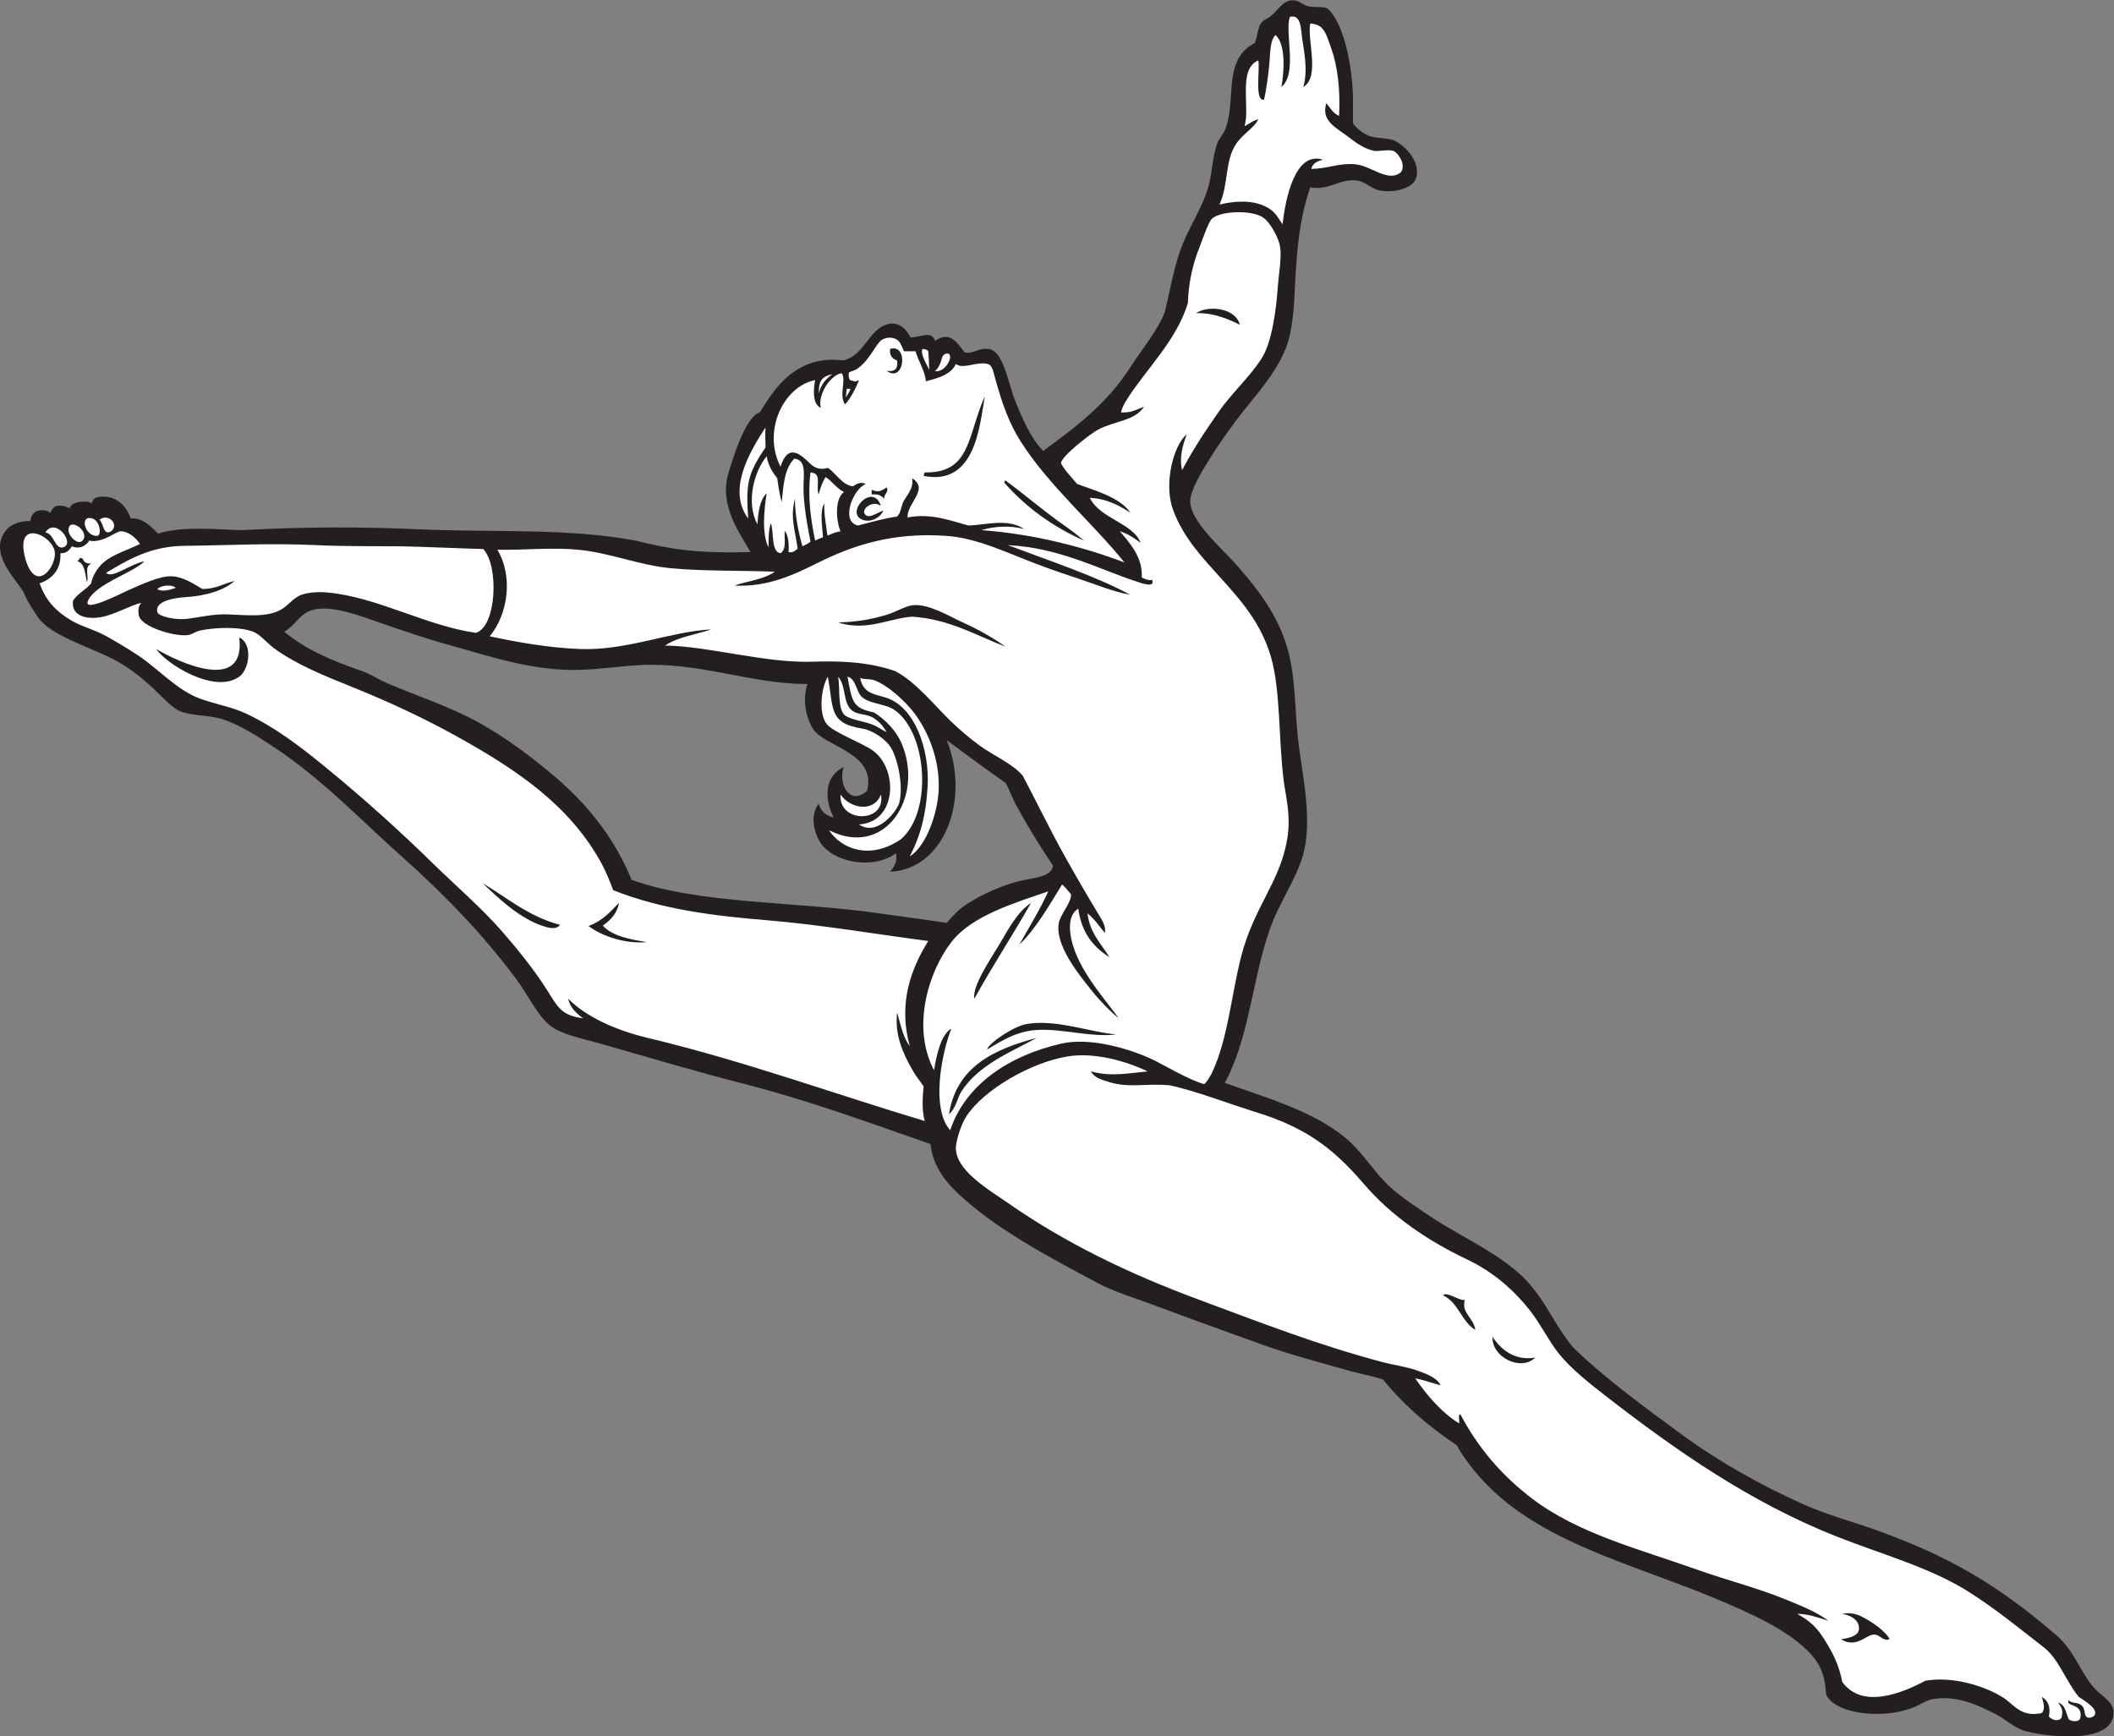 <?xml version="1.0" encoding="UTF-8" standalone="no"?>
<svg
   xmlns:dc="http://purl.org/dc/elements/1.1/"
   xmlns:cc="http://creativecommons.org/ns#"
   xmlns:rdf="http://www.w3.org/1999/02/22-rdf-syntax-ns#"
   xmlns:svg="http://www.w3.org/2000/svg"
   xmlns="http://www.w3.org/2000/svg"
   viewBox="0 0 819.587 673.053"
   height="673.053"
   width="819.587"
   xml:space="preserve"
   id="svg2"
   version="1.1"><rect x="0" y="0" width="819.587" height="673.053" fill="#808080" stroke="none"/><defs
     id="defs6" /><g
     transform="matrix(1.333,0,0,-1.333,0,673.053)"
     id="g10"><g
       transform="scale(0.1)"
       id="g12"><path
         id="path14"
         style="fill:#231f20;fill-opacity:1;fill-rule:evenodd;stroke:none"
         d="m 2182.82,3443.5 c -30.74,54.55 -91.82,134.61 -64.63,228.32 12.09,41.64 50.7,166.61 91.48,177.82 39.23,62.7 89.73,143.75 195.75,152.68 12.06,1.02 30.37,0.37 45.92,-1.49 67.54,13.49 77.2,104.87 144.34,107.27 28.15,-1.08 43.11,-22.15 52.48,-40.44 33.68,1.59 61,20.29 71.7,-9.92 46.8,34.61 70.39,-17.51 86.64,-34.13 29.25,-3.06 39.85,14.48 67.77,10.64 43.7,-4.14 57.11,-96.64 77.21,-147.69 22.87,-58.11 47.55,-113.51 82.61,-148.9 94.72,69.19 185.46,137.22 253.04,242.89 31.01,48.5 80.7,108.32 100.68,161.11 10.86,45.3 19.2,89.11 30.22,130.9 10.58,40.2 23.08,73.8 43.63,114.13 18.46,36.21 38.67,74.47 50.35,110.77 13.46,41.86 12.68,87.42 26.86,130.91 6.31,19.32 20.51,30.57 26.85,50.34 23.87,74.4 4.75,142.07 36.92,201.39 10.54,19.46 30.04,36.01 46.99,43.64 11.85,32.46 6.56,57.86 33.55,70.48 26.98,12.61 42.72,49.96 70.51,53.71 23.5,3.18 30.33,-11.43 50.33,-16.78 18.07,-4.83 43.89,0.15 57.07,-6.71 46.61,-41.1 71.59,-163.8 73.77,-255.1 0.57,-23.91 -0.35,-56.37 0.08,-77.21 3.13,-10.39 27.64,-30.09 43.63,-36.92 24.13,-10.29 57.47,-5.12 80.55,-16.78 24.42,-12.32 71.8,-55.66 60.43,-104.05 -7.48,-31.83 -58.65,-45.77 -100.7,-40.28 -32.91,4.29 -44.44,27.01 -73.85,30.21 -49.26,5.36 -79.12,-29.94 -134.26,-20.14 -30.86,-89.64 -38.28,-175.26 -43.63,-271.88 -3.42,-61.79 -4.55,-135.9 -26.86,-194.68 -29.7,-78.31 -98.45,-148.63 -147.69,-214.82 -21.72,-29.21 -47.4,-65.31 -73.83,-107.41 -22.01,-35.04 -57.44,-93.11 -57.07,-124.19 0.72,-60.25 92.93,-137.48 134.28,-184.61 68.81,-78.48 134.69,-163.05 157.75,-281.95 14.86,-76.62 13.17,-161.15 23.48,-241.68 12.36,-96.26 42.09,-227.75 10.08,-328.93 -16.14,-50.99 -45.94,-100.37 -70.49,-151.05 -73.11,-151.02 -72.27,-350.14 -154.4,-503.48 122.72,-43.69 258.34,-82.5 352.44,-161.11 41.45,-34.65 72.15,-83.17 110.77,-124.2 37.73,-40.14 85.93,-70.18 130.89,-100.7 89.17,-60.53 218.21,-114.87 289.89,-196.18 53.3,-60.42 75.74,-122.67 128.55,-186.46 89.75,-88.44 216,-180.293 313.3,-251.738 111.98,-82.247 233.34,-149.786 355.78,-204.747 68.95,-30.957 141.49,-50.039 208.13,-73.847 212.42,-75.977 355.59,-157.871 530.33,-308.809 49.28,-42.578 67.25,-104.062 107.4,-151.054 19.65,-22.969 55.92,-38.868 57.05,-70.469 3.46,-94.766 -187.14,-73.34 -251.73,-57.07 -36.94,9.297 -59.34,34.434 -90.63,50.332 -44.82,22.832 -111.21,56.816 -184.61,43.653 -22.58,-4.063 -44.43,-23.828 -73.83,-30.215 -76.4,-25.332 -207.85,-13.496 -234.96,43.633 -2.77,44.765 -9.67,84.238 -53.71,127.558 -64.82,63.692 -165.15,108.243 -258.46,147.696 -264.16,111.66 -556.26,173.222 -721.66,389.355 -13.41,17.539 -29.16,38.965 -40.27,60.41 -68.3,45.586 -146.21,107.325 -214.82,191.333 -27.54,9.55 -58.36,14.49 -90.63,23.49 -88.44,24.65 -181.29,49.47 -258.45,77.19 -109.65,39.41 -219.89,79.24 -322.23,117.5 -55.7,20.8 -111.29,36.99 -161.11,63.77 -137.9,74.12 -294.79,155.25 -406.14,261.82 -34.7,33.18 -71.04,78.18 -77.21,140.97 -175.67,60.96 -349.05,125.43 -540.4,174.53 -137.89,35.37 -278.31,77.03 -419.58,117.48 -51.24,14.67 -114.78,26.64 -147.68,53.71 -37.35,30.71 -63.47,88.83 -97.34,134.26 -98.38,131.94 -209.56,246.55 -332.3,355.79 -119.54,106.4 -232.617,226.44 -372.577,318.88 -44.821,29.59 -97.032,63.84 -147.684,80.55 -39.449,13.01 -90.941,9.79 -124.774,23.57 -24.988,10.18 -58.855,48.98 -90.046,77.13 -29.918,26.98 -63.059,51.92 -97.34,70.48 -68.875,37.29 -189.16,71.74 -224.895,124.19 -12.609,18.52 -30.187,42.54 -44.207,76.63 -30.668,46.77 -100.289,113.81 -49.77,178.47 14.996,19.2 47.254,27.49 70.48,26.28 1.285,16.86 12.516,35.58 43.637,30.78 4.242,-0.65 11.527,-3.69 14.004,-7.28 5.261,11.2 11.605,19.23 19.562,20.71 14.063,2.61 25.821,-1.9 36.918,-6.72 5.239,21.87 57.844,23.22 63.571,13.43 5.25,13.3 9.156,19.26 30.418,20.14 41.957,1.74 70.515,-25.54 83.91,-63.77 33.492,4.9 62.355,-26.58 79.414,-43.64 73.847,23.77 183.597,10.5 246.172,10.07 188.828,10.29 348.556,9.71 520.696,2.15 217.97,-9.59 416.18,4.68 620.54,-32.35 92.27,-22.7 168.01,-38.47 335.65,-33.57 z m 570.61,-547.12 c 70.7,-51.53 107.83,-80.17 171.18,-124.19 11.62,-20.24 18.84,-42.86 30.22,-63.78 33.78,-62.11 68.48,-118.41 107.55,-176.75 -1.99,-29.98 -48.8,-35.43 -80.7,-41.43 -57.83,-10.87 -127.77,-42.3 -174.54,-73.84 -18.27,-12.31 -34.69,-28.71 -53.71,-51.49 -51.84,8.19 -157.72,22.13 -198.03,28.01 -235.59,34.26 -524.32,26.5 -718.31,97.32 -53.7,130.59 -137.95,230.48 -241.66,315.52 -63,51.65 -125.68,98.57 -201.4,140.98 -81.97,45.9 -176.12,76.29 -265.17,114.12 -26.27,11.16 -50.29,27.56 -77.2,36.92 -83.109,28.91 -160.504,60.11 -224.887,114.12 40.977,23.36 45.516,64.36 107.407,67.14 55.804,2.51 126.34,-25.93 187.97,-46.99 60.15,-20.56 122.28,-41.81 177.89,-57.07 119.98,-32.9 251.85,-80.18 396.08,-73.84 54.86,2.41 105.26,10.25 161.11,13.42 178.9,10.18 323.98,-55.09 491.2,-54.85 -15.34,-43.86 -4.32,-97.28 15.65,-129.75 32.77,-53.32 186.85,-69.24 157.75,-181.26 -48.59,-42.81 -84.74,16.06 -68.28,69.35 -66.11,-33.29 -48.48,-107.89 -29.06,-146.55 -22.67,5.3 -39.19,20.17 -43.06,40.28 -30.66,-38.46 -9.41,-99.77 12.85,-124.19 47.21,-51.78 152.44,-64.44 211.47,-20.14 4.25,-19.55 -1.35,-35.26 -16.79,-53.71 158.76,7.52 233.35,211.68 164.47,382.65 v 0" /><path
         id="path16"
         style="fill:#ffffff;fill-opacity:1;fill-rule:nonzero;stroke:none"
         d="m 3287.13,3319.3 c -99.24,54.04 -236.35,99.31 -355.8,144.34 153.09,-7.01 275.84,-75.41 379.3,-107.41 9.04,-3.14 50.07,-18.14 40.27,6.71 -7.76,-2.49 -17.29,-0.17 -30.22,6.71 3.73,57.11 -33.96,99.72 -63.77,134.26 24.2,-7.13 42.41,-20.25 60.41,-33.56 -21.71,57.71 -118.06,69.89 -147.67,130.9 51.33,-2.36 91.11,-25.43 118.05,-43.63 -29.11,45.74 -111.12,67.25 -154.99,83.92 -11.87,14.63 -38.33,42 -46.98,60.41 1.82,21.45 86.91,86.41 107.41,97.34 48.97,26.12 107.88,25.44 134.26,67.13 -24.94,-9.69 -37.03,-18.24 -67.13,-16.78 3.48,13.72 8.64,23.86 16.78,36.92 53.16,85.29 146.47,173.4 177.91,281.95 1.52,55.32 13.03,109.71 33.56,161.12 9.06,22.71 26.01,74.35 36.91,83.91 25.84,22.64 114.92,25.25 147.7,3.35 23.22,-15.5 47.32,-63.44 50.35,-87.26 4.16,-32.7 -4.73,-81.36 -6.72,-110.77 -4.94,-72.9 -17.78,-165.27 -46.99,-211.46 -33.64,-53.17 -85.92,-100.02 -124.2,-154.4 -41.39,-58.82 -78.56,-115.96 -107.41,-171.18 -9.27,35.03 2.54,75.71 13.44,104.04 -37.48,-29.94 -67.85,-141.48 -40.29,-218.17 58.94,-164 230.57,-239.9 285.31,-429.64 28.34,-98.22 21.68,-240.92 36.93,-359.15 6.45,-50.07 21.76,-102.26 10.06,-171.19 -21.31,-125.54 -97.3,-196.58 -134.25,-342.36 -29.22,-115.21 -36.82,-232.69 -83.93,-335.66 -0.59,-1.29 -16.72,-31.55 -23.48,-33.56 -42.46,11.23 -122.56,58.48 -147.69,70.49 -63.19,30.18 -180.61,67.21 -268.53,46.99 -147.3,-33.88 -276.75,-116.05 -322.22,-251.75 -57.46,65.05 -23.51,227.87 3.35,295.39 -28.57,-15.28 -42.72,-73.5 -50.34,-120.84 -66.16,125.68 -16.16,286.25 50.34,372.57 59.26,76.92 182.83,113.52 281.95,147.7 -24.69,-54.75 -55.42,-103.46 -83.91,-154.41 44.96,41.21 87.14,114.25 124.19,174.55 10.36,-9.52 16.89,-17.68 26.14,-29.28 0.2,-25.55 -32.1,-58.09 -36.21,-84.84 -8.08,-52.47 37.54,-118.91 67.13,-157.76 36.02,-47.34 66.04,-82.87 107.4,-117.5 -39.53,57.21 -131.23,152.7 -140.97,251.76 -2.78,28.2 2.19,54.16 23.49,67.13 9.01,-68.19 42.88,-111.54 90.63,-140.98 -24.26,39.51 -57.31,70.24 -63.77,127.56 23.42,-19.84 33.81,-37.81 50.35,-57.07 4.88,19.67 -10.66,41.29 -20.14,57.07 -32.4,53.89 -65.03,109.8 -97.34,167.81 -43.24,77.66 -82.91,159.93 -120.83,231.61 -27.05,33.92 -84.09,58.29 -124.2,87.27 -30.31,21.89 -57.22,45.01 -83.91,70.48 -47.01,44.87 -104.06,117.4 -164.47,147.69 -79.49,26.68 -157.86,29.47 -238.31,26.86 -139.88,-4.56 -299.68,44.78 -429.64,46.99 35.8,24.61 89,31.83 134.26,46.99 -120.5,-6.31 -246.76,-62.54 -382.65,-57.06 -89.12,3.59 -176.57,18.72 -261.81,36.92 52.14,62.94 69.7,171.62 22.42,251.74 78.17,-1.5 157.26,7.63 236.04,0 91.11,-8.81 176.3,-45.12 268.51,-53.71 97.13,-9.04 192.74,-6.05 302.09,-10.06 -30.19,-22.39 -78.09,-27.08 -117.47,-40.28 97.71,-5.31 173.8,31.91 245.03,67.13 100.03,49.46 214.2,88.55 372.57,77.2 88.54,-6.35 176.26,-49.47 258.46,-80.56 39.55,-14.95 82.86,-30.1 124.18,-43.64 51.59,-16.88 98.73,-37.42 151.06,-46.99 z m -633.25,-63.77 c 107.56,-7.27 183.64,-53.8 270.73,-87.27 -36.87,26.08 -77.22,49.17 -124.18,70.49 -40.15,18.21 -97.13,53.85 -144.34,50.35 -20.52,-1.53 -49.77,-19.31 -73.84,-26.85 -50.16,-15.73 -93.33,-21.8 -144.34,-23.5 82.27,-27.12 151.72,13.5 215.97,16.78 z M 2797.07,1876 v 0 c 49.61,75.43 137.34,110.8 218.18,154.39 -125.62,-33.26 -233.48,-84.28 -255.11,-221.54 21.66,18.47 22.98,45.92 36.93,67.15 z m 107.41,422.93 v 0 c -22.16,-36.96 -78.49,-119.83 -70.49,-154.42 51.4,94.08 116.49,192.29 164.48,278.6 -41.42,-28.36 -64.66,-75.32 -93.99,-124.18 z m 117.48,-245.04 c 74.86,2.56 150.48,-22.15 224.88,-13.44 -73.97,6.09 -177.07,45.51 -261.8,30.21 -37.93,-6.83 -110.38,-56.07 -114.13,-73.84 40.76,23.81 86.24,54.84 151.05,57.07 z M 3606,4104.74 c -12.66,49.52 -92.05,57.5 -127.56,33.56 53.79,2.15 100.21,-20.41 127.56,-33.56 v 0" /><path
         id="path18"
         style="fill:#ffffff;fill-opacity:1;fill-rule:nonzero;stroke:none"
         d="m 2719.15,3969.83 c 9.63,7.08 16.87,22.65 20.29,37.54 1.81,7.86 7.82,12.71 13.99,13.45 24.91,2.99 -0.78,-56.8 -34.28,-50.99 z m -36.2,64.42 c 8.27,-0.81 16.25,-2.96 16.86,-7.14 0.8,-5.39 1.95,-32.09 2.92,-53.4 -8.47,17.13 -26.81,47.54 -19.78,60.54 v 0" /><path
         id="path20"
         style="fill:#ffffff;fill-opacity:1;fill-rule:nonzero;stroke:none"
         d="m 3546.8,4454.06 c 27.2,60.79 15.04,128.15 49.14,177.65 19.88,28.91 52.89,46.43 63.77,70.5 -18.46,-4.85 -23.62,-12.1 -40.3,-20.14 17.58,54.39 -20.33,165.88 40.3,191.32 5.39,-26.85 -11.64,-119.85 16.77,-114.12 7.15,31.9 11.61,69.39 14.42,95.2 4.3,39.33 1.68,76.8 19.14,92.76 29.61,-27.88 25.53,-104.3 16.8,-151.04 47.93,39.3 9.08,158.11 24.57,203.76 33.34,9.21 32.13,-36.96 35.84,-62.78 5.93,-41.35 17.2,-92.33 3.36,-140.98 49.64,29.09 10.44,137.33 20.13,184.61 40.65,-2.23 45.69,-29.87 60.49,-70.49 18.73,-51.41 27.44,-121.35 23.44,-198.03 -17.74,6.9 -25.92,23.32 -36.94,36.92 -17.03,-52.68 29.65,-71.54 67.13,-100.7 25.06,-19.5 45.32,-32.1 70.43,-37.91 13.13,-3.05 44.96,5.54 58.4,-1.06 15.16,-7.44 35.31,-40.23 21.15,-60.74 -36.89,-32.41 -85.35,18.01 -133.18,22.51 -46.97,4.42 -78.36,-12.61 -127.56,-13.42 2.81,17.33 20.14,23.58 33.58,26.84 -82,25.99 -109.28,-115.7 -117.5,-187.96 -18.79,27.63 -22.31,37.15 -47,50.35 -39.37,21.08 -92.09,18.03 -136.38,6.95 z M 3337.48,1933.05 c -62.68,-6.16 -106.97,-15.65 -164.49,0 9.31,-18.85 33.34,-24.69 50.35,-30.2 59.53,-19.28 105.41,-4 177.91,-10.08 73.28,-15.33 173.98,-54.25 248.38,-77.2 137.19,-42.29 220.62,-96.96 315.51,-208.11 81.29,-95.19 186.29,-166.39 302.11,-221.52 74.16,-35.31 135.02,-87.29 184.61,-151.06 28.96,-37.24 52.09,-84.86 80.54,-120.82 36.35,-45.92 90.74,-88.59 140.98,-127.556 199.71,-154.902 417.44,-307.227 667.97,-406.152 128.88,-50.899 268.92,-89.239 379.28,-157.754 76.38,-47.422 153.47,-109.961 224.96,-165.762 42.16,-32.93 64.2,-99.863 100.62,-143.047 2.97,-3.496 54.34,-30.273 46.99,-50.352 -0.49,-5.332 -11.72,-11.719 -20.13,-10.059 -12.8,2.539 -7.33,23.516 -16.78,33.574 -12.99,13.75 -26.04,5.176 -40.29,16.777 -8.17,-19.453 42.54,-7.851 34.78,-49.765 -2.11,-16.504 -30.68,-11.426 -34.78,-3.945 -7.35,18.398 -9.73,41.738 -30.22,46.992 10.67,-13.965 15.39,-22.539 10.08,-43.633 -8.05,-12.344 -27.52,-7.519 -36.93,3.359 6.05,26.66 -2.11,46.035 -20.14,57.051 3.71,-16.914 11.13,-31.836 0,-46.992 -60.47,-13.145 -80.25,23.496 -110.76,43.633 -51.84,34.258 -147.97,64.316 -228.24,50.371 -70.12,-37.735 -184.73,-82.715 -241.66,-3.36 -9.38,49.043 -27.58,84.297 -50.36,120.821 -22.16,35.586 -40.23,54.14 -80.56,77.207 34.02,-0.977 55.5,-9.59 90.62,-20.137 -35.51,25.918 -79.22,43.281 -120.82,60.43 -82.71,34.062 -173.16,57.011 -258.46,87.246 -171.81,60.898 -349.45,105.801 -483.34,208.125 -84.74,64.746 -154.12,142.949 -208.12,245.019 -7.56,-2.5 -1.31,-18.828 -3.36,-26.836 -52.21,31.68 -98.14,87.559 -127.54,130.894 26.47,-4.88 48.79,-13.88 73.85,-20.13 -12.01,24 -45.86,34.94 -70.49,43.63 -30.1,10.61 -65.66,15.14 -97.34,23.5 -188.23,49.59 -358.07,116.15 -533.69,181.25 -205.47,76.13 -390.36,165.49 -557.19,281.95 -55.9,39.02 -155.66,96.05 -151.05,164.45 2.45,23.07 15.29,64.22 30.21,87.29 49.64,76.74 187.13,157.13 295.39,174.53 77.77,12.52 170.04,-13.97 231.6,-43.63 z m 953.24,-751.86 c -3.43,33.95 -41.79,49.36 -30.19,87.27 -15.37,-3.95 -52.19,25.49 -63.79,13.42 44.59,-20.32 53.71,-76.08 93.98,-100.69 z m 174.55,-80.56 v 0 c -60.27,-10.08 -100.21,23.61 -124.18,60.42 -3.51,-58.65 81.68,-101.81 124.18,-60.42 z m 983.48,-805.571 v 0 c 19.86,1.328 26.58,-20.996 46.99,-13.438 -10.43,22.442 -53.63,52.871 -83.92,67.129 -19.01,8.965 -37.86,9.961 -53.69,6.719 31.52,-5.528 50.58,-22.871 48.35,-45.156 -1.19,-11.915 -10.52,-23.204 -51.71,-28.692 42.55,-27.676 72.32,11.992 93.98,13.438 z M 175.602,3440.14 c 18.695,-0.79 26.355,9.45 33.562,20.14 26.031,-11.12 45.461,6.56 50.348,16.79 8.336,-2.43 16.804,-2.05 26.855,0 27.52,5.57 53.887,26.56 63.778,26.84 20.636,0.6 43.902,-16.55 57.058,-36.91 -45.14,-22.33 -96.93,-34.09 -124.191,-73.85 -7.817,-11.4 -14.864,-23.94 -17.93,-40.85 -17.055,-20.19 -37.238,-27.32 -52.559,-49.78 -6.562,-42.31 33.899,-56.12 80.7,-48.4 37.914,6.25 88.757,35.51 117.34,41.69 -6.633,-9.24 -10.325,-17.94 -6.719,-36.92 5.89,-30.98 97.812,-61.1 140.98,-57.07 12.989,1.22 23.34,10.42 36.918,13.43 39.371,8.75 112.539,12.43 154.406,-3.36 20.782,-7.83 41.137,-34.1 63.77,-50.34 64.051,-45.96 146.27,-79.11 224.892,-110.77 110.27,-44.4 211.74,-92.16 305.44,-144.33 172.64,-96.1 327.04,-199.32 419.57,-369.22 10.95,-20.08 26.23,-56.55 33.57,-77.21 142.16,-56.35 295.03,-74.82 446.42,-87.27 157.69,-12.93 324.44,-41.79 469.92,-60.41 -47.64,-77.32 -89.12,-178.12 -53.71,-305.45 -19.77,24.99 -25.33,58.46 -36.92,97.35 -7.31,-65.53 16.55,-118.83 46.99,-171.19 9.52,-16.37 19.93,-28.13 30.21,-43.64 -1.78,-22.18 -7.05,-65.25 3.36,-100.7 -262.06,78.3 -525.93,175 -805.57,241.68 -87.31,20.82 -177.43,58.89 -231.61,114.12 4.98,-21.97 18,-39 43.64,-57.07 -62.87,8.3 -72.6,30.69 -104.05,80.57 -37.55,59.55 -87.35,121.19 -130.91,171.19 -59.97,68.83 -139.15,137.03 -201.39,198.03 -98.64,96.68 -206.93,194.02 -318.875,285.31 -68.805,56.11 -141.379,111.64 -224.887,151.04 -40.371,19.05 -84.973,26.13 -134.266,43.64 -64.297,22.82 -120.351,85.28 -177.898,124.19 -30.25,20.45 -62.606,39.36 -93.981,57.06 -34.34,19.37 -73.453,28.48 -104.05,46.99 -39.758,24.06 -72.438,54.47 -90.625,107.41 28.519,8.68 63.796,34.66 60.414,87.27 z m 77.207,-83.92 c 7.058,15.25 -9.813,45.85 13.421,53.71 -31.14,-0.06 -17.496,16.08 -33.57,16.78 -0.805,-4.78 -5.519,-5.66 -6.715,-10.07 21.899,-7.19 21.52,-38.94 26.864,-60.42 z m 443.054,-275.23 c 29.504,21.05 40.16,95.89 0,114.12 19.481,-163.43 -176.453,-72.49 -241.668,-33.56 28.996,-43.13 169.543,-132.03 241.668,-80.56 z m 882.777,-725.01 v 0 c 14.21,-4.71 38.51,-12.62 50.34,3.36 -90.25,22.75 -160.69,83.2 -224.88,120.84 45.58,-43.66 106.43,-101.63 174.54,-124.2 z m 302.09,-47 c -40.56,7.17 -98.18,15.49 -127.77,48.05 22.93,15.22 42.78,36.95 47.22,66.08 -23.82,-23.77 -44.61,-50.92 -88.43,-67.13 35.79,-27.91 104.84,-52.95 168.98,-47 z M 68.188,3453.57 c -7.082,79.5 81.438,37.02 90.629,-6.71 5.879,-27.97 -20.527,-75.98 -46.992,-73.85 -26.441,2.13 -41.07,51.81 -43.636,80.56 z m 63.778,46.99 c 29.969,47.02 89.672,-35.51 50.348,-43.63 -22.708,-4.69 -25.708,41.02 -50.348,43.63 z m 67.133,6.71 c 0.664,38.86 58.808,-0.41 43.636,-26.85 -12.836,-22.37 -43.933,9.28 -43.636,26.85 z m 83.914,-16.78 c -37.641,-1.73 -53.016,63.56 -13.426,50.35 19.953,-6.66 27.402,-46.72 13.426,-50.35 z m 6.144,46.99 c 24.953,20.09 59.102,-13.13 34.129,-33.57 -24.047,-14.25 -21.465,23.86 -34.129,33.57 z m 131.481,-120.84 c -42.047,-7.18 -94.77,-52.31 -111.985,-33.41 63.286,37.57 128.059,77.19 226.95,78.35 138.316,1.62 245.371,8.4 385.152,2.06 86.116,-3.92 158.936,-2.66 241.676,-3.36 47.79,-0.41 201.44,-7.05 243.02,-7.94 46.07,-48.33 39.27,-225.66 -21.49,-243.8 -148.78,21.58 -286.21,104.45 -432.991,117.48 -25.543,2.27 -52.879,0.47 -73.844,-6.72 -23.371,-8.01 -39.645,-32.26 -60.414,-43.62 -41.336,-22.62 -97.977,-15.56 -154.41,-13.43 -45.992,1.72 -87.938,-10.36 -124.196,-13.43 -31.164,-2.65 -77.398,7.78 -80.55,20.13 -8.219,32.19 49.578,41.58 83.91,43.64 59.824,3.6 111.223,20.36 140.973,47 -35.485,-8.97 -52.118,-22.93 -93.915,-23.58 -25.308,15.6 -56.476,35.17 -87.335,37 -35.54,2.11 -88.192,-23.23 -127.543,-40.28 -14.172,-6.13 -135.602,-69.16 -117.489,-30.21 22.582,48.55 126.864,78.64 164.481,114.12 z m 36.918,-80.56 c 10.179,10.56 41.297,14.45 53.699,3.37 -15.008,-5.74 -42.82,-12.93 -53.699,-3.37 z m 1913.235,607.54 c -5.79,-29.05 -7.35,-71.49 16.78,-80.55 -7.49,23.05 7.81,65.9 37.62,89.67 6.19,4.94 13.45,9.68 22.8,11.03 14.58,-18.91 -9.43,-65.79 10.07,-90.63 15.45,17 30.53,45.8 39.78,69 -1.22,2.2 -4.36,-0.5 -9.89,-2.91 -5.83,1.88 -11.77,3.45 -14.57,3.9 -3.33,2.61 -7.12,12.16 -4.18,23.08 13,5.75 19.25,5.51 29.14,14.34 32.63,24.32 50.65,71.36 67.12,80.56 13.54,7.55 27.88,7.51 39.52,2.12 13.21,-6.12 15.55,-16.82 24.26,-35.69 11.19,0 22.38,0 33.57,0 8.65,-30.5 25.78,-52.54 30.2,-87.27 36.27,9.61 72.59,19.16 87.27,50.35 20.96,-17.71 67.1,11.18 96.2,-1.57 9.81,-4.29 13.22,-23.8 18.5,-42.64 19.91,-71.03 39.06,-126.73 73.28,-180.68 81.84,-129.09 210.22,-238.17 302.07,-352.44 -113.49,43.14 -259.74,82.61 -416.19,93.98 37.56,11.34 82.71,14.16 124.18,3.36 -47.17,32.06 -112.67,11.41 -161.11,10.07 -46.94,11.73 -106.06,37.11 -177.9,23.5 -0.79,43.36 63.97,81.93 13.43,114.12 4.56,-21.58 -6.2,-39.24 -22.21,-62.71 -10.37,-15.18 -9.1,-39.54 -22.42,-49.13 -35.15,-4.07 -81.74,-18.37 -113.13,-25.78 -52.46,12.72 -12.42,108.57 23.5,120.84 -16.57,7.88 -29.3,-1.34 -37.5,-6.72 -29.94,1.91 -50.66,38.87 -73.28,53.71 -17.88,-6.8 -37.07,-1.85 -50.75,11.52 -28.66,28.04 -64.59,61.4 -86.86,-8.17 -52.75,102.09 6.86,232.86 100.7,251.74 z m 137.62,-406.14 v 0 c 24.85,-9.52 53.34,7.3 60.41,26.85 -21.54,-8.55 -46.14,-27.46 -54.85,-7.85 -6.38,14.36 24.84,38.29 48.14,21.28 -23.27,70.37 -105.78,-20.32 -53.7,-40.28 z m 63.77,60.42 c -3.84,12.03 14.46,20.44 6.71,33.56 -16.1,-9.4 -23.05,-16.11 -43.63,-6.71 0,-4.48 0,-8.95 0,-13.42 17.09,0.3 25.05,-0.51 36.92,-13.43 z m 16.78,436.35 c -2.42,-17.3 4.31,-27.71 20.14,-33.57 2.26,-20.25 -1.7,-33.59 -30.21,-30.2 52.59,-37.31 63.41,80.7 10.07,63.77 z m 275.24,-137.61 c -51.24,-116.29 -40.41,-223.65 -174.54,-221.54 -1.9,-3.14 -2.45,-5.22 -3.36,-10.07 151.69,-30.56 163.52,149.92 177.9,231.61 z m 57.06,-251.75 c 64.08,-72.52 142.92,-129.2 231.59,-167.82 -19.08,15.66 -38.16,30.45 -57.05,43.63 -60.24,42.05 -113.51,88.54 -171.19,130.9 -2.61,-0.74 -3.9,-2.81 -3.35,-6.71 v 0" /><path
         id="path22"
         style="fill:#ffffff;fill-opacity:1;fill-rule:nonzero;stroke:none"
         d="m 2645.88,2558.28 c 45.65,85.68 48.74,168.03 50.49,183.7 11.87,106.14 -25.69,233.53 -104.05,271.88 -36.36,17.79 -80.99,10.14 -90.63,63.77 9.08,-5.33 26.3,-1.96 40.28,-6.71 36.24,-12.31 90.88,-59.18 120.84,-100.69 46.08,-63.88 71.23,-145.54 67.13,-221.54 -3.48,-64.65 -35.2,-160.07 -84.06,-190.41 z m -263.95,1345.06 c -1.82,33.5 5.52,51.33 39.2,57.07 -11.92,-7.43 -35.08,-26.76 -39.2,-57.07 z M 2226.45,3806 c -1.29,-18.89 -0.47,-34.34 0.13,-57.94 -16.15,-25.13 -46.6,-64.86 -51.62,-118.81 -2.44,-26.14 -1.7,-45.78 1.15,-88.41 -64.08,86.19 9.59,201.86 50.34,265.16 z m 3.36,-83.91 c 4.19,-22.74 12.12,-40.59 30.77,-63.73 2.8,-20.43 5.56,-40.89 12.87,-70.53 5.22,47.54 6.77,97.58 36.92,127.55 38.95,-5.22 24.47,-51.22 26.85,-100.7 2.54,-52.73 13.79,-108.2 20.14,-140.97 -8.06,-6.83 -19.44,-10.93 -23.5,-13.43 -11.31,40.16 -21.52,87.12 -21.92,138.19 -14.04,-56.37 0.07,-87.15 8,-145.32 -9.45,-6.94 -14.71,-12.35 -26.35,-9.65 1.18,21.2 0.18,47.09 -11.07,61.56 -2.76,-19.01 6.72,-53.13 -12.43,-64.92 -27.93,3.26 -18.93,62.87 -27.99,87.27 -6.65,-19.09 -7.12,-44.36 -6.72,-70.48 -20.4,39.39 -13,109.89 -5.57,157.75 -19.75,-19.41 -24.61,-53.7 -26.86,-90.62 -33.74,62.92 -10.62,152.9 26.86,198.03 z m 127.55,-46.99 c 34.7,-1.82 14.71,-39.02 23.5,-63.77 6.85,24.22 11.45,35.53 20.14,50.35 20,-12.45 31.99,-32.91 53.7,-43.64 -27.04,-18.97 -23.57,-82.43 -10.07,-114.13 -12,-1.42 -25.34,-7.22 -38.14,-12.43 -3.79,32.07 -10.75,65.22 -8.85,92.99 -14.56,-19.6 -5.49,-72.19 -3.93,-97.91 -8.4,-2.79 -15.47,-6.33 -22.92,-9.49 -12.27,57.56 -22.63,129.56 -13.43,198.03 z m 50.34,-594.11 c 17.36,-94.88 2.61,-135.51 100.71,-151.04 29.41,-4.66 69.22,-31.28 83.91,-57.06 18.97,-33.3 35.25,-107.35 23.5,-157.77 -5.11,-21.88 -63.51,-101.51 -117.48,-63.77 110.82,6.52 114.72,161.06 40.27,214.82 -30.13,21.76 -115.89,53.52 -134.26,77.2 -25.47,32.84 -14.71,109.06 3.35,137.62 z m 36.93,-342.37 c 25.53,-39.95 96.93,-55.27 117.48,0 16.28,-83.9 -123.91,-85.07 -117.48,0 z m -6.72,342.37 c 25.32,-30.23 11.45,-79.56 43.64,-100.7 15.5,-10.18 42.22,-7.88 60.42,-20.13 17.11,-11.53 25.99,-22.58 36.92,-40.29 -19.87,9.04 -28.67,19.04 -55.92,26.7 -18.92,5.32 -51.72,11.61 -64.91,21.6 -21.95,16.61 -14.77,75.55 -20.15,112.82 z m -26.84,-446.42 c 162.98,-83.16 277.54,95.67 211.45,251.74 -15.83,37.42 -47.75,70.49 -80.55,90.62 -62.95,13.36 -63.18,30.45 -77.2,104.06 25.58,-5.19 24.96,-45.69 43.64,-60.42 24.95,-19.67 67.16,-18.02 93.98,-36.92 95.3,-67.17 110.02,-297.56 17.29,-375.77 -92.35,-62.84 -174.82,-25.27 -208.61,26.69 v 0" /><path
         id="path24"
         style="fill:#ffffff;fill-opacity:1;fill-rule:evenodd;stroke:none"
         d="m 2463.5,3919.33 c 3.43,-1.81 7.43,-1.67 10.29,-1.14 -3.23,-8.41 -8.45,-16.87 -13.58,-24.9 0.73,9.35 1.02,16.69 3.29,26.04 v 0" /></g></g></svg>
